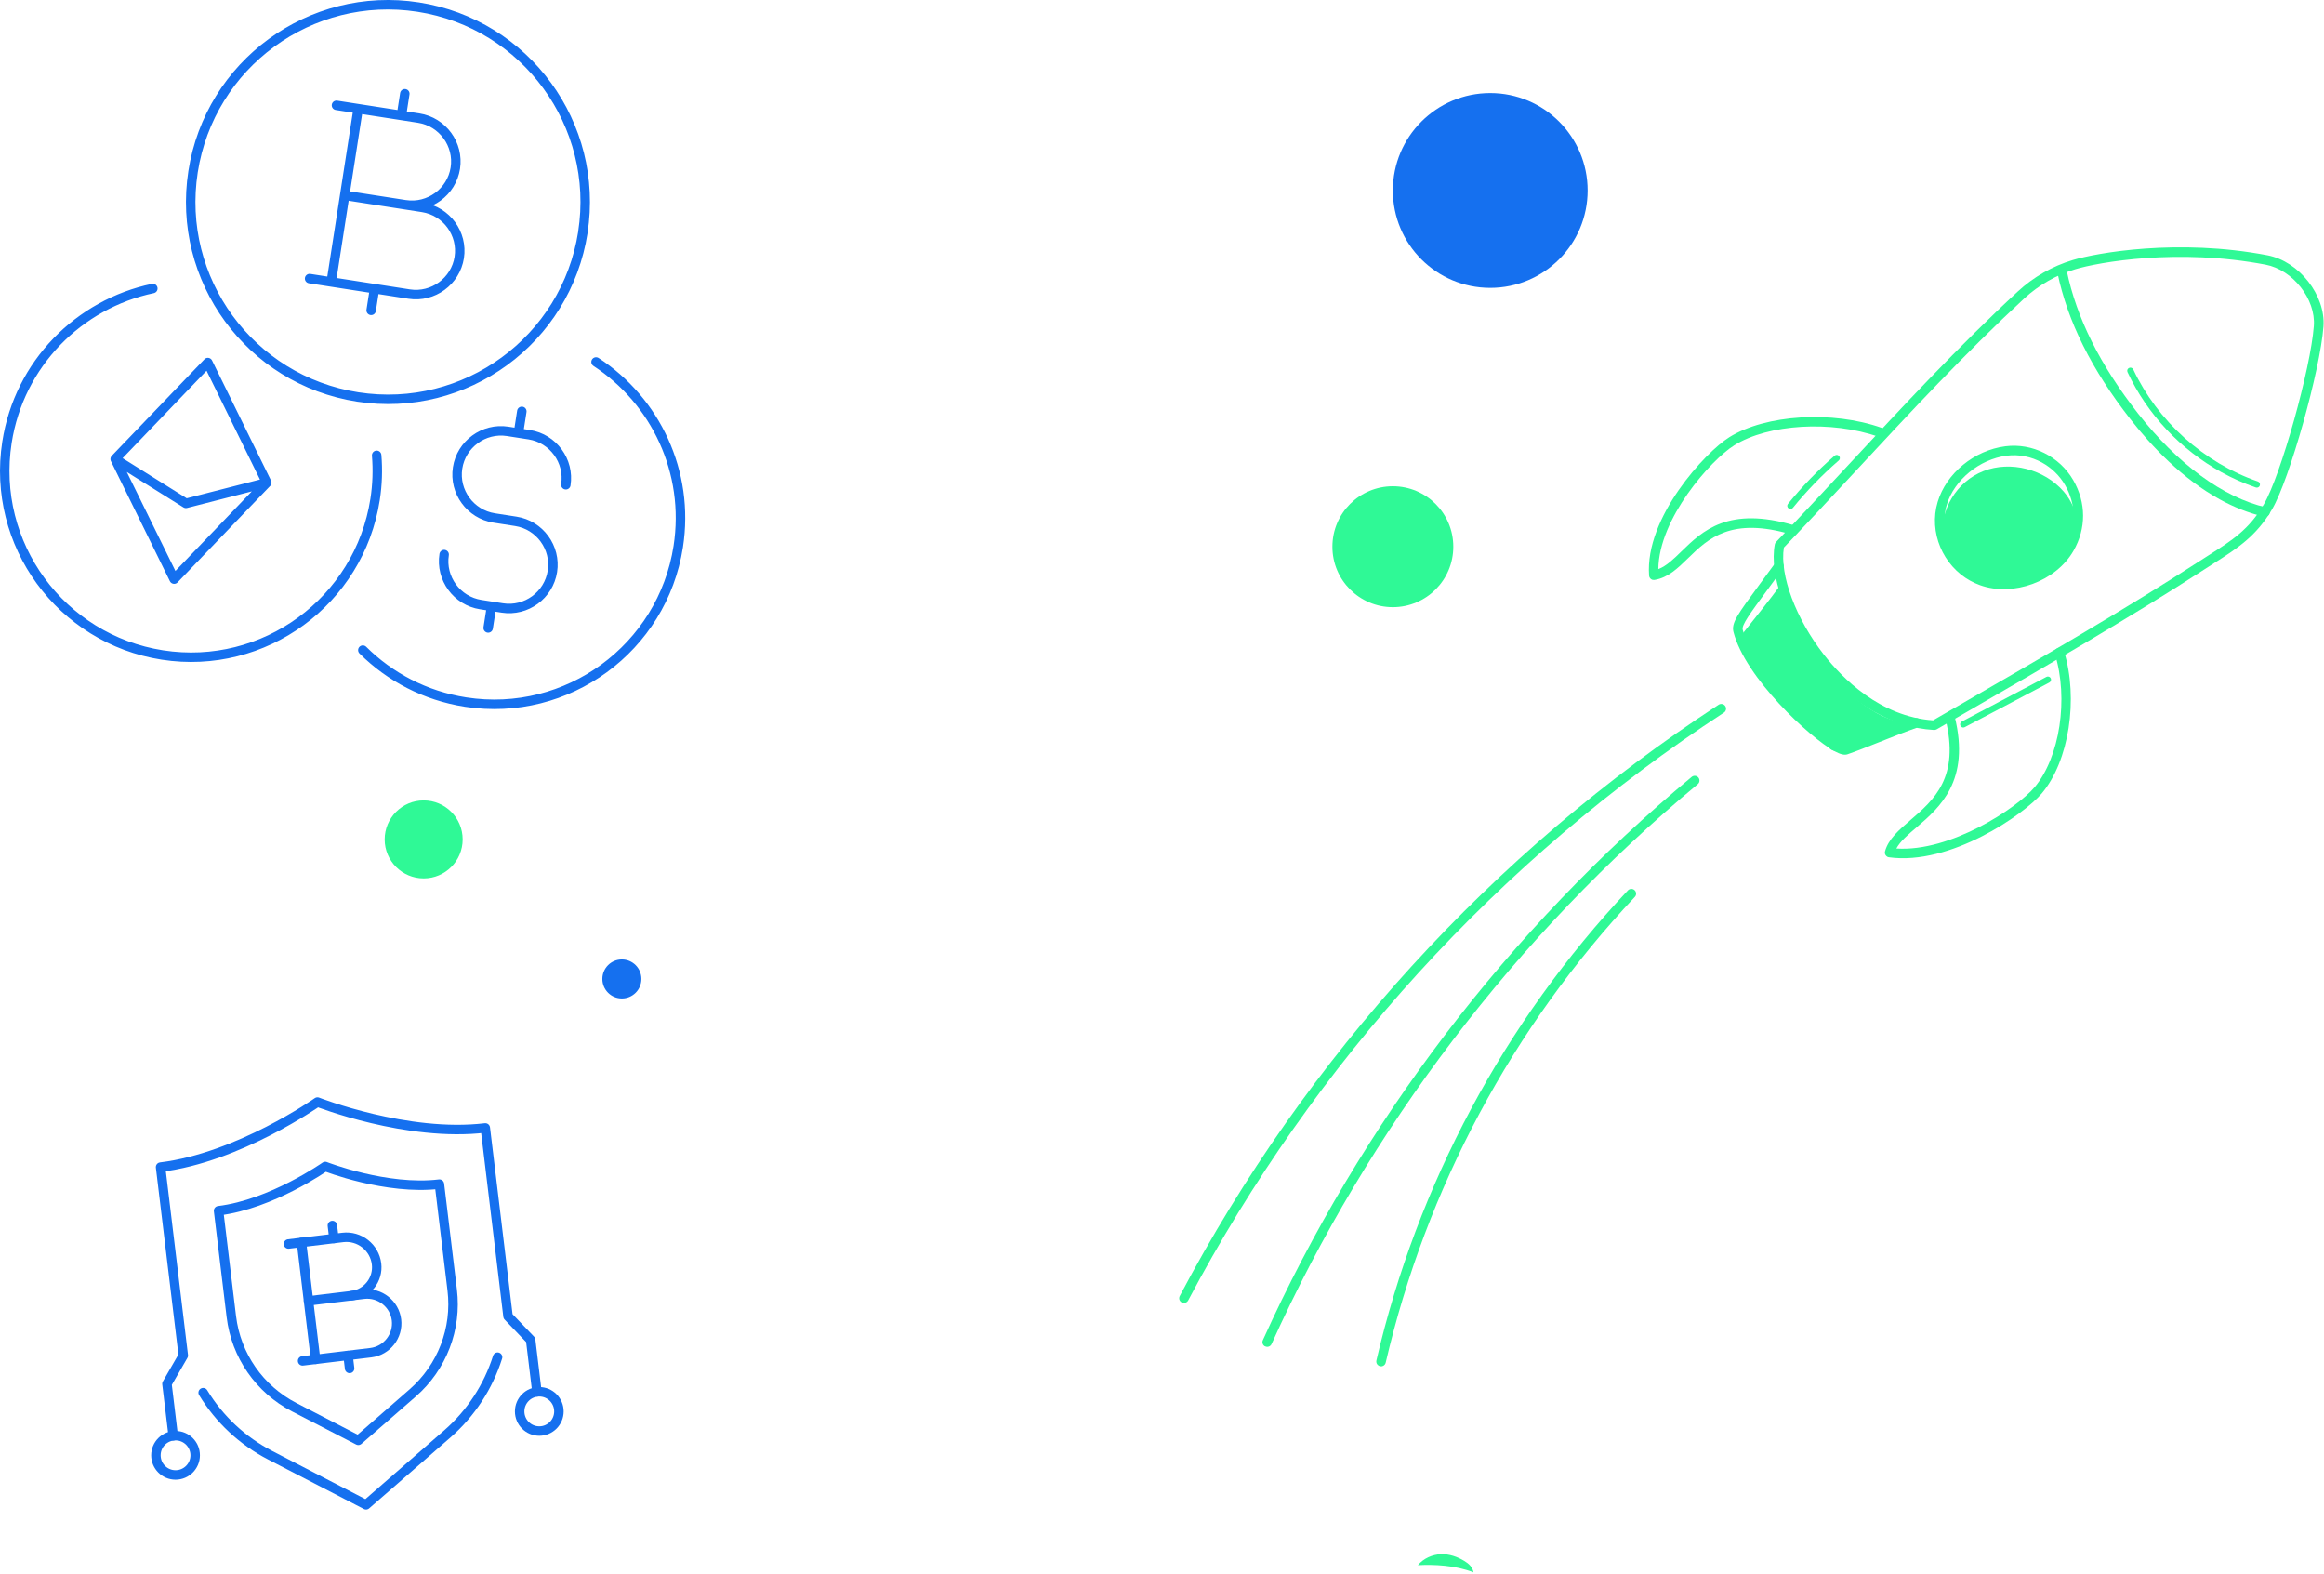 <svg xmlns="http://www.w3.org/2000/svg" width="378" height="256" viewBox="0 0 378 256" fill="none"><path d="M68.909 142.856C72.412 142.856 75.251 140.017 75.251 136.514C75.251 133.012 72.412 130.173 68.909 130.173C65.407 130.173 62.568 133.012 62.568 136.514C62.568 140.017 65.407 142.856 68.909 142.856Z" fill="#2FF996"></path><path d="M101.147 162.382C102.9 162.382 104.321 160.961 104.321 159.208C104.321 157.455 102.9 156.034 101.147 156.034C99.394 156.034 97.973 157.455 97.973 159.208C97.973 160.961 99.394 162.382 101.147 162.382Z" fill="#1570EF"></path><path d="M335.786 90.433C338.427 87.847 337.772 83.165 335.249 80.259C332.253 76.809 326.971 75.465 322.817 77.081C318.664 78.698 315.981 83.158 316.497 87.569C316.623 88.649 316.936 89.736 317.542 90.67C318.142 91.582 318.999 92.307 319.933 92.9C322.539 94.565 325.786 95.206 328.768 94.656C331.751 94.098 334.099 92.084 335.786 90.433Z" fill="#2FF996"></path><path d="M332.064 78.358C329.298 76.832 325.849 76.456 323.006 77.564C319.096 79.083 316.518 83.362 317.013 87.515C317.145 88.651 317.473 89.612 317.974 90.386C318.469 91.145 319.201 91.828 320.211 92.462C322.727 94.065 325.807 94.678 328.678 94.149C331.5 93.626 333.765 91.689 335.423 90.065C337.904 87.64 337.131 83.208 334.859 80.595C334.071 79.696 333.117 78.937 332.057 78.351M320.351 93.745C320.114 93.612 319.884 93.48 319.661 93.333C318.525 92.609 317.696 91.835 317.117 90.95C316.525 90.044 316.142 88.922 315.988 87.633C315.438 82.957 318.232 78.317 322.629 76.602C327.005 74.895 332.483 76.289 335.639 79.919C338.211 82.874 339.13 87.87 336.148 90.797C334.385 92.525 331.96 94.581 328.866 95.159C326.002 95.689 322.943 95.173 320.351 93.745Z" fill="#2FF996"></path><path d="M297.87 121.162C292.226 116.709 287.397 111.267 283.69 105.197C283.543 104.953 283.397 104.702 283.376 104.431C283.348 104.013 283.62 103.65 283.878 103.33C285.968 100.716 288.066 98.103 290.031 95.441C291.62 103.148 296.33 110.333 302.901 115.064C305.187 116.709 307.87 118.11 310.643 117.977C307.347 119.12 304.058 120.256 300.769 121.399C299.689 121.775 297.989 121.817 297.863 121.162" fill="#2FF996"></path><path d="M298.365 121.023C298.574 121.176 299.641 121.246 300.602 120.911L308.24 118.263C306.483 117.859 304.616 116.939 302.595 115.483C296.219 110.891 291.585 104.076 289.766 96.647C287.989 99.017 286.101 101.372 284.268 103.651C284.052 103.915 283.864 104.173 283.878 104.396C283.885 104.556 284.017 104.766 284.115 104.933C287.808 110.988 292.54 116.312 298.17 120.758C298.261 120.828 298.317 120.918 298.351 121.023M297.885 121.936L297.864 121.922C297.634 121.789 297.501 121.622 297.432 121.469C291.752 116.967 286.979 111.581 283.251 105.462C283.098 105.212 282.889 104.87 282.861 104.459C282.819 103.818 283.223 103.309 283.474 103.003C285.53 100.438 287.655 97.783 289.613 95.128C289.732 94.968 289.941 94.891 290.136 94.933C290.331 94.975 290.491 95.135 290.526 95.337C292.087 102.94 296.707 109.978 303.194 114.647C305.975 116.647 308.407 117.573 310.609 117.462C310.867 117.448 311.09 117.629 311.138 117.88C311.187 118.131 311.041 118.382 310.804 118.465L300.93 121.887C299.975 122.221 298.574 122.326 297.871 121.936" fill="#2FF996"></path><path d="M361.311 76.79C354.691 73.131 349.276 67.424 346.043 60.519C345.918 60.261 346.029 59.954 346.287 59.836C346.545 59.71 346.851 59.822 346.977 60.08C350.907 68.462 358.482 75.278 367.241 78.302C367.513 78.392 367.652 78.685 367.561 78.957C367.471 79.229 367.171 79.368 366.906 79.277C364.969 78.608 363.095 77.772 361.318 76.79" fill="#2FF996"></path><path d="M319.082 118.249C318.999 118.2 318.922 118.13 318.873 118.04C318.741 117.789 318.839 117.475 319.089 117.343L332.852 110.082C333.103 109.949 333.416 110.047 333.549 110.298C333.681 110.549 333.584 110.862 333.333 110.995L319.57 118.256C319.41 118.339 319.229 118.332 319.082 118.256" fill="#2FF996"></path><path d="M290.972 82.72C290.972 82.72 290.923 82.692 290.895 82.671C290.672 82.49 290.637 82.169 290.818 81.946C293.111 79.124 295.661 76.483 298.407 74.107C298.623 73.919 298.943 73.947 299.132 74.163C299.32 74.379 299.292 74.706 299.076 74.888C296.372 77.229 293.863 79.821 291.613 82.594C291.452 82.79 291.181 82.838 290.965 82.72" fill="#2FF996"></path><path d="M230.618 254.551C231.566 253.415 233.002 252.816 234.367 252.76C235.733 252.712 237.036 253.172 238.172 253.861C238.862 254.279 239.545 254.865 239.656 255.715C236.667 254.544 233.232 254.419 230.618 254.551Z" fill="#2FF996"></path><path d="M290.149 89.052C289.439 93.518 292.094 100.64 296.679 106.493C299.606 110.236 305.787 116.563 314.413 117.148C316.037 116.207 317.723 115.239 319.452 114.235C331.193 107.448 345.813 99.009 357.708 91.288C358.245 90.94 358.76 90.612 359.262 90.292C363.074 87.86 365.819 86.104 368.216 82.02C370.962 77.345 375.826 59.993 376.348 53.018C376.676 48.642 372.941 43.889 368.509 43.046C354.224 40.315 341.318 42.656 337.555 43.785C334.489 44.705 331.604 46.356 329.221 48.558C319.681 57.38 310.588 67.171 301.794 76.641C297.961 80.766 294.003 85.031 290.143 89.059M305.125 115.915C300.672 113.462 297.39 109.922 295.459 107.448C290.47 101.079 287.738 93.477 288.672 88.543C288.7 88.397 288.77 88.257 288.874 88.153C292.777 84.083 296.609 79.951 300.672 75.582C309.487 66.091 318.601 56.279 328.183 47.416C330.74 45.053 333.827 43.283 337.123 42.294C340.991 41.13 354.224 38.726 368.816 41.52C373.958 42.503 378.293 48.036 377.909 53.13C377.373 60.251 372.383 78 369.568 82.801C366.983 87.212 363.952 89.142 360.112 91.595C359.617 91.909 359.102 92.236 358.572 92.585C346.642 100.333 332.009 108.786 320.246 115.58C318.441 116.626 316.685 117.636 314.999 118.612C314.873 118.688 314.72 118.723 314.574 118.716C311.027 118.514 307.87 117.42 305.145 115.915" fill="#2FF996"></path><path d="M361.039 81.213C354.942 77.848 349.959 72.587 346.524 68.189C340.196 60.099 336.308 52.309 334.643 44.358C334.559 43.94 334.824 43.528 335.242 43.438C335.66 43.354 336.071 43.619 336.155 44.037C337.778 51.751 341.562 59.333 347.743 67.235C354.189 75.472 361.589 80.9 368.586 82.523C369.004 82.621 369.262 83.032 369.164 83.45C369.066 83.868 368.655 84.126 368.237 84.029C365.701 83.436 363.297 82.454 361.039 81.213Z" fill="#2FF996"></path><path d="M298.344 122.144C294.33 119.928 283.878 110.235 281.954 102.793C281.578 101.329 282.561 99.984 286.233 94.988C286.958 94.012 287.78 92.884 288.728 91.587C288.978 91.239 289.459 91.162 289.808 91.42C290.149 91.671 290.233 92.152 289.975 92.5C289.027 93.796 288.205 94.925 287.48 95.908C284.581 99.852 283.257 101.657 283.453 102.409C285.501 110.339 297.975 121.106 300.044 121.189C301.438 120.708 303.25 119.984 305.159 119.224C307.319 118.367 309.542 117.482 311.452 116.827C311.856 116.688 312.295 116.904 312.434 117.308C312.573 117.712 312.357 118.151 311.953 118.29C310.079 118.931 307.87 119.816 305.73 120.667C303.779 121.44 301.933 122.179 300.497 122.673C300.002 122.841 299.361 122.694 298.428 122.193L298.344 122.144Z" fill="#2FF996"></path><path d="M306.971 139.33C306.859 139.267 306.769 139.184 306.699 139.079C306.574 138.891 306.539 138.661 306.602 138.452C307.145 136.452 308.894 134.954 310.734 133.372C314.518 130.125 318.803 126.452 316.427 116.892C316.322 116.474 316.573 116.056 316.991 115.951C317.409 115.846 317.821 116.097 317.925 116.515C320.531 127.003 315.451 131.365 311.737 134.543C310.337 135.741 309.089 136.807 308.441 137.992C317.235 138.591 328.071 131.421 330.921 128.034C335.033 123.156 336.482 113.631 334.231 106.349C334.106 105.937 334.336 105.505 334.74 105.38C335.151 105.255 335.583 105.484 335.708 105.889C338.099 113.631 336.517 123.797 332.099 129.031C329.221 132.445 317.214 140.814 307.229 139.421C307.131 139.407 307.04 139.379 306.964 139.33" fill="#2FF996"></path><path d="M268.624 94.23C268.589 94.209 268.554 94.188 268.519 94.16C268.352 94.028 268.24 93.826 268.226 93.61C267.53 84.126 277.397 73.527 281.264 71.109C287.16 67.415 298.037 66.74 306.044 69.576C306.448 69.722 306.657 70.161 306.511 70.565C306.371 70.969 305.926 71.178 305.521 71.032C297.912 68.342 287.62 68.949 282.08 72.419C278.261 74.809 269.801 84.335 269.732 92.558C271.056 92.049 272.198 90.934 273.481 89.68C276.881 86.363 281.111 82.237 291.919 85.464C292.33 85.589 292.56 86.021 292.442 86.425C292.316 86.836 291.891 87.066 291.48 86.948C281.543 83.986 277.836 87.596 274.561 90.787C272.888 92.418 271.314 93.958 269.111 94.314C268.937 94.341 268.763 94.314 268.617 94.223" fill="#2FF996"></path><path d="M332.161 75.241C330.412 74.273 328.385 73.848 326.371 74.112C321.953 74.691 317.869 78.036 316.65 82.07C315.249 86.725 317.96 92.056 322.559 93.707C327.29 95.408 333.402 93.171 335.903 88.816C337.715 85.659 337.708 82.035 335.876 78.872C334.977 77.325 333.674 76.078 332.154 75.241M320.482 94.46C316.023 92 313.674 86.579 315.165 81.624C316.566 76.963 321.089 73.241 326.169 72.579C330.538 72.008 334.977 74.224 337.22 78.098C339.332 81.757 339.346 85.945 337.248 89.589C334.398 94.551 327.43 97.108 322.043 95.164C321.5 94.969 320.984 94.732 320.489 94.46" fill="#2FF996"></path><path d="M192.195 211.807C191.825 211.605 191.686 211.145 191.888 210.769C212.431 171.899 242.743 138.646 279.543 114.605C279.899 114.375 280.38 114.472 280.616 114.828C280.853 115.183 280.749 115.664 280.394 115.894C243.809 139.795 213.678 172.854 193.261 211.486C193.059 211.863 192.592 212.009 192.216 211.807H192.202H192.195Z" fill="#2FF996"></path><path d="M205.734 218.95C205.386 218.755 205.232 218.322 205.407 217.953C221.322 182.735 245.44 151.057 275.153 126.347C275.481 126.075 275.969 126.117 276.24 126.444C276.512 126.772 276.47 127.26 276.143 127.531C246.604 152.088 222.633 183.578 206.821 218.58C206.647 218.971 206.187 219.145 205.797 218.964C205.776 218.957 205.755 218.943 205.741 218.936" fill="#2FF996"></path><path d="M224.249 222.106C223.957 221.945 223.789 221.597 223.873 221.255C230.521 192.65 244.667 166.212 264.778 144.805C265.07 144.492 265.558 144.478 265.872 144.77C266.178 145.063 266.199 145.551 265.906 145.864C245.984 167.076 231.977 193.263 225.385 221.611C225.288 222.029 224.87 222.287 224.458 222.189C224.389 222.175 224.319 222.147 224.256 222.113" fill="#2FF996"></path><path d="M226.549 98.744C231.979 98.744 236.381 94.341 236.381 88.911C236.381 83.481 231.979 79.079 226.549 79.079C221.118 79.079 216.716 83.481 216.716 88.911C216.716 94.341 221.118 98.744 226.549 98.744Z" fill="#2FF996"></path><path d="M242.388 46.816C251.136 46.816 258.228 39.725 258.228 30.977C258.228 22.229 251.136 15.138 242.388 15.138C233.641 15.138 226.549 22.229 226.549 30.977C226.549 39.725 233.641 46.816 242.388 46.816Z" fill="#1570EF"></path><path d="M52.901 189.707C52.901 189.707 44.166 195.86 35.551 196.905L37.629 214.136C38.391 220.434 42.214 225.944 47.85 228.854L58.279 234.244L67.128 226.53C71.907 222.361 74.313 216.094 73.551 209.803L71.473 192.572C62.851 193.612 52.907 189.713 52.907 189.713L52.901 189.707Z" stroke="#1570EF" stroke-width="1.54" stroke-linecap="round" stroke-linejoin="round"></path><path d="M54.06 199.308L54.312 201.418" stroke="#1570EF" stroke-width="1.54" stroke-linecap="round" stroke-linejoin="round"></path><path d="M56.611 220.441L56.863 222.551" stroke="#1570EF" stroke-width="1.54" stroke-linecap="round" stroke-linejoin="round"></path><path d="M51.327 221.072L49.035 202.053" stroke="#1570EF" stroke-width="1.54" stroke-linecap="round" stroke-linejoin="round"></path><path d="M50.181 211.562L59.161 210.479C61.775 210.164 64.174 212.047 64.489 214.66C64.804 217.274 62.921 219.673 60.308 219.988L49.217 221.323" stroke="#1570EF" stroke-width="1.54" stroke-linecap="round" stroke-linejoin="round"></path><path d="M46.919 202.311L55.754 201.247C58.45 200.919 60.919 202.859 61.246 205.554C61.555 208.092 59.728 210.416 57.19 210.719" stroke="#1570EF" stroke-width="1.54" stroke-linecap="round" stroke-linejoin="round"></path><path d="M87.714 232.734C89.478 232.734 90.907 231.304 90.907 229.541C90.907 227.777 89.478 226.348 87.714 226.348C85.951 226.348 84.521 227.777 84.521 229.541C84.521 231.304 85.951 232.734 87.714 232.734Z" stroke="#1570EF" stroke-width="1.54" stroke-linecap="round" stroke-linejoin="round"></path><path d="M28.176 233.509L27.156 225.058L29.814 220.448L26.117 189.809C38.794 188.279 51.635 179.229 51.635 179.229C51.635 179.229 66.258 184.966 78.936 183.436L82.632 214.074L86.31 217.916L87.331 226.367" stroke="#1570EF" stroke-width="1.54" stroke-linecap="round" stroke-linejoin="round"></path><path d="M28.554 239.871C30.317 239.871 31.747 238.441 31.747 236.678C31.747 234.914 30.317 233.485 28.554 233.485C26.791 233.485 25.361 234.914 25.361 236.678C25.361 238.441 26.791 239.871 28.554 239.871Z" stroke="#1570EF" stroke-width="1.54" stroke-linecap="round" stroke-linejoin="round"></path><path d="M33.044 226.492C35.645 230.768 39.398 234.32 43.971 236.682L59.538 244.73L72.745 233.212C76.624 229.824 79.427 225.485 80.932 220.717" stroke="#1570EF" stroke-width="1.54" stroke-linecap="round" stroke-linejoin="round"></path><path d="M53.877 45.855L58.254 17.679M54.727 17.131L68.11 19.209C71.983 19.814 74.659 23.473 74.061 27.346C73.457 31.219 69.798 33.895 65.925 33.297M56.062 31.767L68.746 33.738C72.619 34.343 75.296 38.001 74.697 41.874C74.093 45.748 70.434 48.424 66.561 47.826L50.357 45.307M60.918 46.95L60.37 50.471M65.843 15.248L65.295 18.768M18.736 74.667L30.242 81.865L43.391 78.496M61.264 74.05C61.459 76.399 61.384 78.804 61.006 81.235C58.437 97.767 42.95 109.09 26.419 106.521C9.887 103.951 -1.436 88.465 1.134 71.934C3.124 59.118 12.873 49.432 24.857 46.919M96.947 58.866C106.602 65.176 112.2 76.751 110.317 88.893C107.748 105.425 92.262 116.748 75.73 114.179C69.149 113.158 63.399 110.091 59.016 105.727M79.95 98.604L79.402 102.125M84.874 66.902L84.326 70.422M72.241 90.191C71.637 94.064 74.319 97.729 78.192 98.327L81.713 98.875C85.586 99.48 89.251 96.797 89.85 92.924C90.454 89.051 87.771 85.385 83.898 84.787L80.378 84.239C76.505 83.635 73.828 79.976 74.427 76.103C75.025 72.23 78.69 69.553 82.563 70.151L86.084 70.699C89.957 71.304 92.639 74.963 92.035 78.836M94.806 37.781C92.085 55.289 75.686 67.279 58.178 64.559C40.671 61.838 28.686 45.439 31.401 27.931C34.121 10.424 50.52 -1.561 68.022 1.153C85.529 3.874 97.52 20.273 94.8 37.775L94.806 37.781ZM33.8 58.967L18.736 74.66L28.327 94.183L43.391 78.49L33.8 58.96V58.967Z" stroke="#1570EF" stroke-width="1.54" stroke-linecap="round" stroke-linejoin="round"></path></svg>